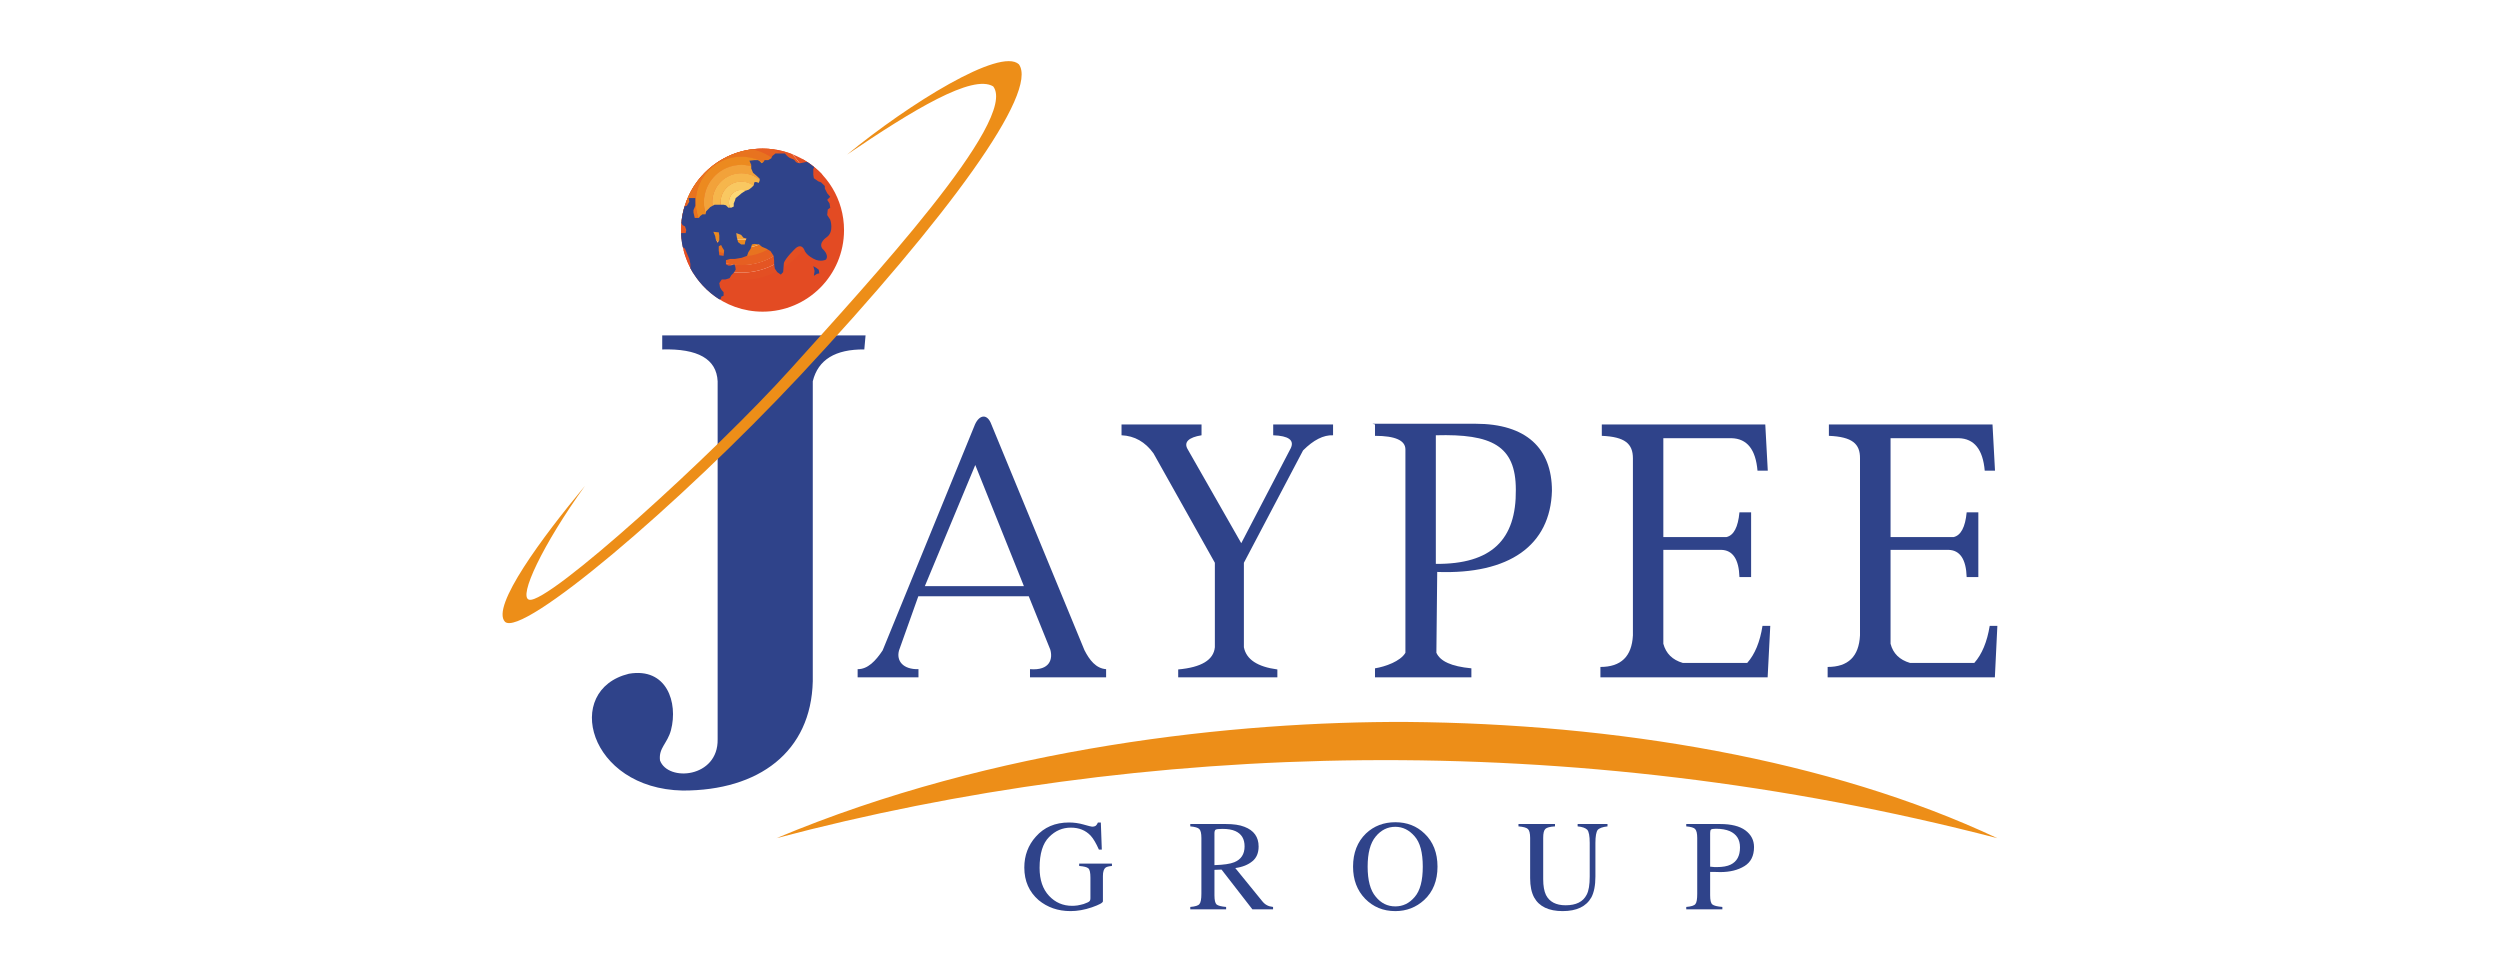 <?xml version="1.0" encoding="UTF-8"?>
<!DOCTYPE svg PUBLIC "-//W3C//DTD SVG 1.1//EN" "http://www.w3.org/Graphics/SVG/1.1/DTD/svg11.dtd">
<!-- Creator: CorelDRAW 2021.5 -->
<svg xmlns="http://www.w3.org/2000/svg" xml:space="preserve" width="180px" height="70px" version="1.1" style="shape-rendering:geometricPrecision; text-rendering:geometricPrecision; image-rendering:optimizeQuality; fill-rule:evenodd; clip-rule:evenodd"
viewBox="0 0 180 70"
 xmlns:xlink="http://www.w3.org/1999/xlink"
 xmlns:xodm="http://www.corel.com/coreldraw/odm/2003">
 <defs>
  <style type="text/css">
   <![CDATA[
    .fil14 {fill:none}
    .fil12 {fill:#FEEA90;fill-rule:nonzero}
    .fil11 {fill:#FDD976;fill-rule:nonzero}
    .fil10 {fill:#F9C861;fill-rule:nonzero}
    .fil9 {fill:#F6B64C;fill-rule:nonzero}
    .fil8 {fill:#F2A23A;fill-rule:nonzero}
    .fil13 {fill:#ED8E18;fill-rule:nonzero}
    .fil7 {fill:#EC8A1F;fill-rule:nonzero}
    .fil6 {fill:#E8731F;fill-rule:nonzero}
    .fil5 {fill:#E65F22;fill-rule:nonzero}
    .fil4 {fill:#E55B22;fill-rule:nonzero}
    .fil3 {fill:#E45523;fill-rule:nonzero}
    .fil2 {fill:#E34F23;fill-rule:nonzero}
    .fil1 {fill:#E34B23;fill-rule:nonzero}
    .fil0 {fill:#2F438A;fill-rule:nonzero}
   ]]>
  </style>
 </defs>
 <g id="Layer_x0020_1">
  <path class="fil0" d="M47.68 24.15l0 1.01c2.58,-0.07 3.91,0.69 3.99,2.29l0 25.78c0.05,2.78 -3.58,3.08 -4.15,1.52 -0.11,-0.9 0.53,-1.21 0.79,-2.18 0.52,-1.99 -0.3,-4.53 -3.03,-4.06 -4.77,1.17 -2.92,8.27 3.87,8.41 5.49,0.01 9.25,-2.79 9.37,-7.87l0 -21.6c0.38,-1.55 1.62,-2.31 3.71,-2.29l0.09 -1.01 -14.64 0z"/>
  <path class="fil0" d="M80.75 30.56l0 0.78c0.94,0.04 1.71,0.48 2.3,1.3l4.42 7.88 0 6.08c-0.09,0.92 -0.97,1.45 -2.64,1.6l0 0.57 7.14 0 0 -0.57c-1.43,-0.19 -2.24,-0.72 -2.41,-1.6l0 -6.08 4.26 -8.09c0.75,-0.75 1.47,-1.12 2.16,-1.09l0 -0.78 -4.31 0 0 0.78c1.11,0.04 1.53,0.35 1.27,0.92l-3.57 6.85 -3.85 -6.75c-0.32,-0.53 0.07,-0.87 0.99,-1.02l0 -0.78 -5.76 0z"/>
  <path class="fil0" d="M66.59 42.2l3.63 -8.72 3.5 8.72 -7.13 0zm11.49 4.61l-6.7 -16.25c-0.29,-0.8 -0.86,-0.71 -1.18,0l-6.65 16.27c-0.5,0.75 -1.07,1.36 -1.8,1.35l0 0.59 4.38 0 0 -0.59c-1.1,0.03 -1.61,-0.59 -1.4,-1.35l1.39 -3.9 7.95 0 1.55 3.84c0.19,0.65 0,1.53 -1.46,1.41l0 0.59 5.48 0 0 -0.59c-0.73,-0.05 -1.2,-0.66 -1.56,-1.37z"/>
  <path class="fil0" d="M115.33 30.56l0 0.82c1.67,0.07 2.24,0.57 2.24,1.62l0 12.75c-0.08,1.52 -0.86,2.27 -2.34,2.27l0 0.75 12.04 0 0.19 -3.71 -0.56 0c-0.18,1.16 -0.55,2.05 -1.1,2.67l-4.64 0c-0.75,-0.22 -1.21,-0.68 -1.4,-1.38l0 -6.76 4.17 0c0.83,0.02 1.27,0.68 1.31,1.96l0.84 0 0 -4.66 -0.84 0c-0.1,1.07 -0.41,1.66 -0.94,1.78l-4.54 0 0 -7.12 4.91 0c1.12,0.03 1.74,0.81 1.87,2.34l0.74 0 -0.18 -3.33 -11.77 0z"/>
  <path class="fil0" d="M131.68 30.56l0 0.82c1.68,0.07 2.25,0.57 2.24,1.62l0 12.75c-0.08,1.52 -0.85,2.27 -2.33,2.27l0 0.75 12.04 0 0.18 -3.71 -0.55 0c-0.19,1.16 -0.56,2.05 -1.11,2.67l-4.63 0c-0.75,-0.22 -1.22,-0.68 -1.4,-1.38l0 -6.76 4.17 0c0.83,0.02 1.27,0.68 1.31,1.96l0.84 0 0 -4.66 -0.84 0c-0.1,1.07 -0.42,1.66 -0.94,1.78l-4.54 0 0 -7.12 4.91 0c1.11,0.03 1.74,0.81 1.87,2.34l0.74 0 -0.18 -3.33 -11.78 0z"/>
  <path class="fil1" d="M58.75 14.58c0,2.96 -2.41,5.37 -5.37,5.37 -1.69,0 -3.2,-0.78 -4.18,-2 0.62,2.58 2.94,4.49 5.71,4.49 3.24,0 5.86,-2.63 5.86,-5.87 0,-2.22 -1.23,-4.16 -3.05,-5.15 0.64,0.88 1.03,1.98 1.03,3.16z"/>
  <path class="fil1" d="M58.97 14.58c0,3.09 -2.51,5.59 -5.6,5.59 -1.58,0 -3,-0.65 -4.02,-1.71 0.14,0.41 0.32,0.8 0.54,1.17 0.99,0.68 2.19,1.08 3.49,1.08 3.39,0 6.14,-2.75 6.14,-6.14 0,-0.71 -0.12,-1.39 -0.34,-2.03 -0.31,-0.32 -0.64,-0.6 -1.01,-0.85 0.51,0.84 0.8,1.83 0.8,2.89z"/>
  <g>
   <path class="fil2" d="M58.43 14.58l0 0c0,2.79 -2.27,5.05 -5.06,5.05 -1.81,0 -3.41,-0.96 -4.3,-2.41l9.36 -2.64zm-1.39 -3.48c0.86,0.9 1.39,2.13 1.39,3.48l-1.39 -3.48zm1.93 3.47c0,-1.05 -0.29,-2.03 -0.79,-2.87 -0.35,-0.24 -0.74,-0.44 -1.14,-0.6 -0.66,-0.26 -1.38,-0.4 -2.13,-0.4 -3.25,0 -5.87,2.63 -5.87,5.87 0,0.22 0.01,0.44 0.03,0.65 0.05,0.43 0.14,0.83 0.27,1.23 1.02,1.05 2.45,1.71 4.04,1.71 3.08,0 5.59,-2.5 5.59,-5.59z"/>
  </g>
  <path class="fil3" d="M57.88 14.58c0,2.49 -2.02,4.5 -4.51,4.5 -2.01,0 -3.73,-1.33 -4.3,-3.16 -0.02,0.21 -0.03,0.43 -0.03,0.65 0,0.22 0.01,0.44 0.03,0.66 0.89,1.44 2.49,2.4 4.31,2.4 2.78,0 5.05,-2.26 5.05,-5.05 0,-1.35 -0.53,-2.58 -1.4,-3.48 -0.4,-0.16 -0.82,-0.27 -1.25,-0.34 1.26,0.8 2.1,2.21 2.1,3.82z"/>
  <g>
   <path class="fil4" d="M57.34 14.58l0 0c0,2.18 -1.78,3.96 -3.96,3.96 -2.19,0 -3.97,-1.78 -3.97,-3.96 0,-0.03 0,-0.06 0.01,-0.09l7.92 0.09zm-3.02 -3.85c1.73,0.42 3.02,1.98 3.02,3.85l-3.02 -3.85zm3.56 3.85c0,-1.61 -0.84,-3.02 -2.11,-3.82 -0.28,-0.04 -0.57,-0.06 -0.86,-0.06 -0.2,0 -0.4,0.01 -0.59,0.03 -2.25,0.22 -4.13,1.72 -4.9,3.76 -0.18,0.45 -0.29,0.93 -0.35,1.43 0.57,1.83 2.28,3.17 4.31,3.17 2.48,0 4.5,-2.02 4.5,-4.51z"/>
  </g>
  <g>
   <path class="fil5" d="M56.79 14.58l0 0c0,1.88 -1.53,3.41 -3.41,3.41 -1.89,0 -3.42,-1.53 -3.42,-3.41 0,-0.76 0.24,-1.46 0.66,-2.02l6.17 2.02zm-4.65 -3.19c0.38,-0.15 0.8,-0.23 1.24,-0.23 1.88,0 3.41,1.53 3.41,3.42l-4.65 -3.19zm5.2 3.19c0,-1.87 -1.3,-3.43 -3.04,-3.85 -0.78,0.08 -1.51,0.31 -2.16,0.66 -0.57,0.31 -1.08,0.7 -1.52,1.17 -0.52,0.55 -0.93,1.21 -1.2,1.93 -0.01,0.03 -0.01,0.06 -0.01,0.09 0,2.19 1.78,3.96 3.97,3.96 2.18,0 3.96,-1.77 3.96,-3.96z"/>
  </g>
  <path class="fil5" d="M57.26 14.58c0,2.14 -1.74,3.89 -3.88,3.89 -2.15,0 -3.89,-1.75 -3.89,-3.89 0,-0.1 0,-0.2 0.01,-0.3 -0.21,0.5 -0.36,1.03 -0.42,1.59 0.55,1.85 2.27,3.2 4.3,3.2 2.47,0 4.48,-2.01 4.48,-4.49 0,-1.62 -0.85,-3.03 -2.14,-3.82 -0.27,-0.04 -0.54,-0.06 -0.81,-0.06 -0.28,0 -0.55,0.02 -0.81,0.06 1.8,0.33 3.16,1.92 3.16,3.82z"/>
  <g>
   <path class="fil6" d="M56.67 14.58l0 0c0,1.81 -1.48,3.29 -3.3,3.29 -1.81,0 -3.29,-1.48 -3.29,-3.29 0,-1.82 1.48,-3.29 3.29,-3.29 1.82,0 3.3,1.47 3.3,3.29l0 0zm0.59 -0.01c0,-1.89 -1.35,-3.47 -3.13,-3.82 -2.09,0.28 -3.84,1.66 -4.63,3.53 -0.01,0.1 -0.01,0.19 -0.01,0.29 0,2.14 1.74,3.89 3.89,3.89 2.14,0 3.88,-1.75 3.88,-3.89z"/>
  </g>
  <g>
   <path class="fil7" d="M56.07 14.58l0 0c0,1.48 -1.21,2.69 -2.69,2.69 -1.49,0 -2.7,-1.21 -2.7,-2.69 0,-1.49 1.21,-2.7 2.7,-2.7 1.48,0 2.69,1.21 2.69,2.7l0 0zm0.6 -0.01c0,-1.82 -1.48,-3.29 -3.29,-3.29 -1.82,0 -3.29,1.47 -3.29,3.29 0,1.81 1.47,3.29 3.29,3.29 1.81,0 3.29,-1.48 3.29,-3.29z"/>
  </g>
  <path class="fil8" d="M55.47 14.58c0,1.15 -0.94,2.09 -2.09,2.09 -1.16,0 -2.1,-0.94 -2.1,-2.09 0,-1.16 0.94,-2.1 2.1,-2.1 1.15,0 2.09,0.94 2.09,2.1zm0.6 -0.01c0,-1.49 -1.21,-2.7 -2.69,-2.7 -1.49,0 -2.7,1.21 -2.7,2.7 0,1.48 1.21,2.69 2.7,2.69 1.48,0 2.69,-1.21 2.69,-2.69z"/>
  <path class="fil9" d="M54.87 14.58c0,0.82 -0.67,1.49 -1.5,1.49 -0.82,0 -1.49,-0.67 -1.49,-1.49 0,-0.83 0.67,-1.5 1.49,-1.5 0.83,0 1.5,0.67 1.5,1.5zm0.6 -0.01c0,-1.16 -0.94,-2.1 -2.09,-2.1 -1.16,0 -2.1,0.94 -2.1,2.1 0,1.15 0.94,2.09 2.1,2.09 1.15,0 2.09,-0.94 2.09,-2.09z"/>
  <path class="fil10" d="M54.27 14.58c0,0.49 -0.4,0.9 -0.9,0.9 -0.49,0 -0.89,-0.41 -0.89,-0.9 0,-0.5 0.4,-0.9 0.89,-0.9 0.5,0 0.9,0.4 0.9,0.9zm0.6 -0.01c0,-0.83 -0.67,-1.5 -1.49,-1.5 -0.83,0 -1.5,0.67 -1.5,1.5 0,0.82 0.67,1.49 1.5,1.49 0.82,0 1.49,-0.67 1.49,-1.49z"/>
  <g>
   <path class="fil11" d="M53.68 14.58l-0.01 0c0,0.16 -0.13,0.3 -0.29,0.3 -0.17,0 -0.3,-0.14 -0.3,-0.3 0,-0.17 0.13,-0.3 0.3,-0.3 0.16,0 0.29,0.13 0.29,0.3l0.01 0zm0.59 -0.01c0,-0.5 -0.4,-0.9 -0.89,-0.9 -0.5,0 -0.9,0.4 -0.9,0.9 0,0.49 0.4,0.89 0.9,0.89 0.49,0 0.89,-0.4 0.89,-0.89z"/>
  </g>
  <path class="fil12" d="M53.66 14.57c0,-0.17 -0.13,-0.3 -0.3,-0.3 -0.16,0 -0.3,0.13 -0.3,0.3 0,0.16 0.14,0.3 0.3,0.3 0.17,0 0.3,-0.14 0.3,-0.3z"/>
  <path class="fil0" d="M49.29 14.86l0.16 -0.04 0.18 -0.3 -0.05 -0.26 0.48 0 0 0.56 -0.13 0.31 0 0.17 0.09 0.39 0.3 0 0.09 -0.13 0.17 -0.13 0.22 0 0.04 -0.21 0.3 -0.31 0.31 -0.17 0.65 0 0.17 0.04 0.17 0.17 0.22 0 0.17 -0.08 0 -0.22 0.09 -0.22 0.05 -0.17 0.17 -0.13 0.26 -0.22 0.26 -0.17 0.26 -0.09 0.17 -0.13 0.18 -0.17 0.04 -0.22c0.17,-0.08 0.3,0.05 0.3,0.05 0.13,-0.18 0.09,-0.31 0.09,-0.31l-0.22 -0.21 -0.26 -0.22 -0.13 -0.31 0 -0.26 -0.13 -0.3 0.35 -0.04 0.26 0c0.17,0.08 0.26,0.22 0.26,0.22 0.17,-0.05 0.22,-0.22 0.22,-0.22l0.26 0 0.22 -0.13 0.08 -0.17 0.22 -0.18 0.69 0c0.13,0.18 0.31,0.3 0.31,0.3l0.21 0.09c0.18,0.04 0.26,0.22 0.26,0.22 0.13,0.09 0.31,0.09 0.31,0.09l0.26 -0.05 0.17 -0.04 0.08 0c0.18,0.11 0.34,0.24 0.5,0.37l-0.06 0.15 0 0.39 0.04 0.26 0.31 0.22 0.21 0.08 0.27 0.26 0 0.18 0.17 0.34 0.22 0.26 -0.22 0.22 0.17 0.26 0.05 0.3 -0.18 0.14 -0.04 0.39 0.22 0.34c0,0 0.3,0.87 -0.26,1.26 0,0 -0.61,0.39 -0.31,0.82 0,0 0.52,0.44 0.26,0.79 0,0 -0.39,0.21 -0.87,-0.05 0,0 -0.47,-0.22 -0.65,-0.56 0,0 -0.17,-0.61 -0.65,-0.22 0,0 -0.78,0.74 -0.86,1.09l-0.05 0.64 -0.17 0.18 -0.26 -0.18 -0.17 -0.25 -0.05 -0.31 0 -0.26 -0.04 -0.35 -0.22 -0.34 -0.3 -0.18 -0.31 -0.13 -0.21 -0.17 -0.35 -0.04 -0.17 0.04 -0.09 0.3 -0.17 0.26 -0.09 0.26 -0.39 0.14 -0.48 0.08 -0.34 0 -0.31 0.09 0 0.3 0.17 0.09 0.18 0 0.26 -0.09c0.09,0.17 0.09,0.39 0.09,0.39l-0.14 0.22 -0.17 0.17 -0.13 0.22 -0.3 0.09 -0.26 0 -0.18 0.26 0.05 0.3c0.13,0.26 0.26,0.35 0.26,0.35l0 0.26 -0.18 0.08c0,0 0.05,0.18 -0.13,0.18l0 0c-0.87,-0.55 -1.59,-1.32 -2.08,-2.24l0 -0.32 -0.08 -0.35 -0.22 -0.52 -0.09 -0.22 -0.16 -0.11c-0.07,-0.32 -0.11,-0.65 -0.12,-0.98l0.02 -0.03 0.31 0 0.04 -0.22 -0.09 -0.26 -0.17 -0.09 -0.09 -0.16c0.03,-0.41 0.11,-0.81 0.23,-1.19zm3.72 1.92l0.04 0.3 0.09 0.35 0.22 0.17 0.26 0 0.04 -0.22 0.09 -0.21 -0.22 -0.05 -0.17 -0.21 -0.35 -0.13zm-1.65 -0.09l0.13 0.3 0.04 0.22 0.13 0.3 0.13 -0.21 0 -0.35 -0.04 -0.22 -0.39 -0.04zm0.74 1.73l0.04 -0.39 -0.13 -0.21 -0.09 -0.18 -0.17 0.09 0 0.3 0.04 0.35 0.31 0.04zm6.46 0.74l0.22 0.13 0.17 0.13 0.04 0.26 -0.17 0.04 -0.22 0.14 0.05 -0.35 -0.09 -0.35 0 0z"/>
  <path class="fil13" d="M60.99 11.13c4.78,-3.24 9.03,-5.81 10.52,-4.91 1.85,2.4 -8.94,14.07 -14.58,20.34 -5.41,6.02 -17.47,16.97 -18.83,16.62 -0.81,-0.19 0.97,-3.96 4.02,-8.2 -3.07,3.69 -6.79,8.71 -5.76,9.79 1.22,1.14 12.37,-8.24 21.29,-17.77 10.66,-11.44 17.15,-20.37 15.71,-22.37 -1.33,-1.24 -7.9,2.83 -12.37,6.5z"/>
  <path class="fil0" d="M103.38 31.34c4.02,-0.11 5.76,0.74 5.76,3.92 0.04,3.59 -1.74,5.37 -5.76,5.34l0 -9.26zm8.36 4c0,-3.07 -1.86,-4.83 -5.5,-4.83l-7.42 0 0.18 0.05 0 0.82c1.46,0 2.19,0.33 2.19,0.98l0 14.64c-0.36,0.62 -1.46,1 -2.19,1.12l0 0.65 6.94 0 0 -0.65c-1.46,-0.14 -2.24,-0.51 -2.52,-1.12l0.06 -5.82c5.19,0.19 8.15,-1.91 8.26,-5.84z"/>
  <path class="fil13" d="M55.9 60.35c26.23,-6.95 57.05,-8.02 87.91,0 -12.12,-5.7 -27.6,-8.25 -42.53,-8.37 -12.25,-0.05 -29.65,1.76 -45.38,8.37z"/>
  <path class="fil0" d="M78.03 59.37c0.35,0.1 0.55,0.15 0.6,0.15 0.13,0 0.22,-0.03 0.28,-0.08 0.05,-0.05 0.1,-0.12 0.14,-0.22l0.21 0 0.07 1.95 -0.21 0c-0.2,-0.45 -0.39,-0.78 -0.59,-1 -0.37,-0.39 -0.84,-0.58 -1.43,-0.58 -0.6,0 -1.12,0.22 -1.57,0.68 -0.45,0.45 -0.68,1.19 -0.68,2.22 0,0.86 0.23,1.53 0.68,2.01 0.45,0.48 1,0.72 1.67,0.72 0.11,0 0.24,-0.01 0.39,-0.03 0.15,-0.03 0.29,-0.06 0.43,-0.1 0.22,-0.08 0.36,-0.14 0.41,-0.19 0.06,-0.05 0.08,-0.13 0.08,-0.23l0 -1.49c0,-0.35 -0.05,-0.58 -0.15,-0.66 -0.1,-0.09 -0.32,-0.14 -0.66,-0.17l0 -0.17 2.36 0 0 0.17c-0.23,0.02 -0.38,0.06 -0.46,0.12 -0.12,0.09 -0.19,0.29 -0.19,0.6l0 1.82c0,0.11 -0.26,0.25 -0.8,0.44 -0.53,0.18 -1.04,0.27 -1.53,0.27 -0.91,0 -1.67,-0.27 -2.3,-0.79 -0.68,-0.59 -1.03,-1.37 -1.03,-2.35 0,-0.86 0.28,-1.61 0.83,-2.22 0.6,-0.68 1.39,-1.02 2.39,-1.02 0.36,0 0.71,0.05 1.06,0.15z"/>
  <path class="fil0" d="M85.7 65.3c0.36,-0.03 0.58,-0.1 0.66,-0.21 0.09,-0.1 0.14,-0.35 0.14,-0.74l0 -4.02c0,-0.32 -0.05,-0.54 -0.15,-0.64 -0.1,-0.1 -0.32,-0.16 -0.65,-0.19l0 -0.17 2.57 0c0.53,0 0.98,0.06 1.33,0.2 0.68,0.26 1.02,0.73 1.02,1.42 0,0.46 -0.15,0.82 -0.45,1.06 -0.3,0.25 -0.71,0.42 -1.23,0.49l1.92 2.36c0.11,0.14 0.23,0.25 0.35,0.31 0.12,0.07 0.27,0.11 0.45,0.13l0 0.17 -1.49 0 -2.22 -2.86 -0.51 0.02 0 1.83c0,0.35 0.05,0.56 0.15,0.66 0.11,0.09 0.34,0.15 0.69,0.18l0 0.17 -2.58 0 0 -0.17zm3.17 -3.22c0.49,-0.2 0.74,-0.58 0.74,-1.14 0,-0.54 -0.22,-0.9 -0.66,-1.1 -0.24,-0.11 -0.55,-0.16 -0.94,-0.16 -0.26,0 -0.43,0.02 -0.49,0.06 -0.05,0.04 -0.08,0.12 -0.08,0.26l0 2.29c0.67,-0.02 1.14,-0.09 1.43,-0.21l0 0z"/>
  <path class="fil0" d="M98.35 60.01c0.57,-0.54 1.28,-0.81 2.11,-0.81 0.84,0 1.54,0.27 2.11,0.82 0.62,0.59 0.93,1.39 0.93,2.38 0,1 -0.32,1.81 -0.96,2.4 -0.58,0.53 -1.27,0.8 -2.08,0.8 -0.87,0 -1.59,-0.3 -2.17,-0.89 -0.58,-0.6 -0.87,-1.37 -0.87,-2.31 0,-0.99 0.31,-1.79 0.93,-2.39zm0.7 4.55c0.38,0.47 0.85,0.7 1.41,0.7 0.55,0 1.01,-0.22 1.4,-0.68 0.39,-0.45 0.58,-1.18 0.58,-2.18 0,-1.01 -0.19,-1.74 -0.59,-2.19 -0.39,-0.45 -0.85,-0.68 -1.39,-0.68 -0.56,0 -1.03,0.24 -1.41,0.7 -0.39,0.47 -0.58,1.19 -0.58,2.17 0,0.98 0.19,1.7 0.58,2.16l0 0z"/>
  <path class="fil0" d="M111.96 59.33l0 0.17c-0.35,0.02 -0.59,0.08 -0.69,0.18 -0.11,0.1 -0.16,0.31 -0.16,0.65l0 2.97c0,0.49 0.07,0.87 0.2,1.14 0.25,0.49 0.72,0.74 1.41,0.74 0.76,0 1.26,-0.25 1.52,-0.76 0.15,-0.28 0.22,-0.72 0.22,-1.31l0 -2.42c0,-0.5 -0.06,-0.82 -0.18,-0.95 -0.12,-0.12 -0.35,-0.21 -0.69,-0.24l0 -0.17 2.15 0 0 0.17c-0.36,0.04 -0.6,0.13 -0.71,0.26 -0.1,0.14 -0.16,0.45 -0.16,0.93l0 2.42c0,0.64 -0.1,1.14 -0.29,1.5 -0.37,0.66 -1.06,0.99 -2.07,0.99 -1,0 -1.69,-0.33 -2.05,-0.98 -0.19,-0.35 -0.29,-0.81 -0.29,-1.39l0 -2.9c0,-0.34 -0.06,-0.55 -0.16,-0.64 -0.1,-0.1 -0.33,-0.16 -0.68,-0.19l0 -0.17 2.63 0 0 0z"/>
  <path class="fil0" d="M121.41 65.3c0.36,-0.03 0.58,-0.1 0.66,-0.21 0.09,-0.11 0.13,-0.35 0.13,-0.74l0 -4.02c0,-0.32 -0.05,-0.53 -0.15,-0.64 -0.09,-0.1 -0.31,-0.16 -0.64,-0.19l0 -0.17 2.45 0c0.78,0 1.39,0.15 1.8,0.45 0.42,0.31 0.63,0.71 0.63,1.21 0,0.63 -0.23,1.09 -0.69,1.37 -0.47,0.29 -1.05,0.43 -1.74,0.43 -0.1,0 -0.23,0 -0.39,-0.01 -0.15,0 -0.27,0 -0.34,0l0 1.68c0,0.35 0.05,0.57 0.16,0.66 0.11,0.09 0.35,0.15 0.72,0.18l0 0.17 -2.6 0 0 -0.17zm3.13 -5.46c-0.26,-0.11 -0.59,-0.17 -0.99,-0.17 -0.19,0 -0.31,0.02 -0.36,0.06 -0.04,0.04 -0.06,0.12 -0.06,0.25l0 2.42c0.17,0.01 0.27,0.02 0.33,0.03 0.05,0 0.1,0 0.15,0 0.42,0 0.76,-0.06 1,-0.18 0.45,-0.22 0.67,-0.63 0.67,-1.24 0,-0.57 -0.25,-0.95 -0.74,-1.17z"/>
  <rect class="fil14" width="180" height="70"/>
 </g>
</svg>
